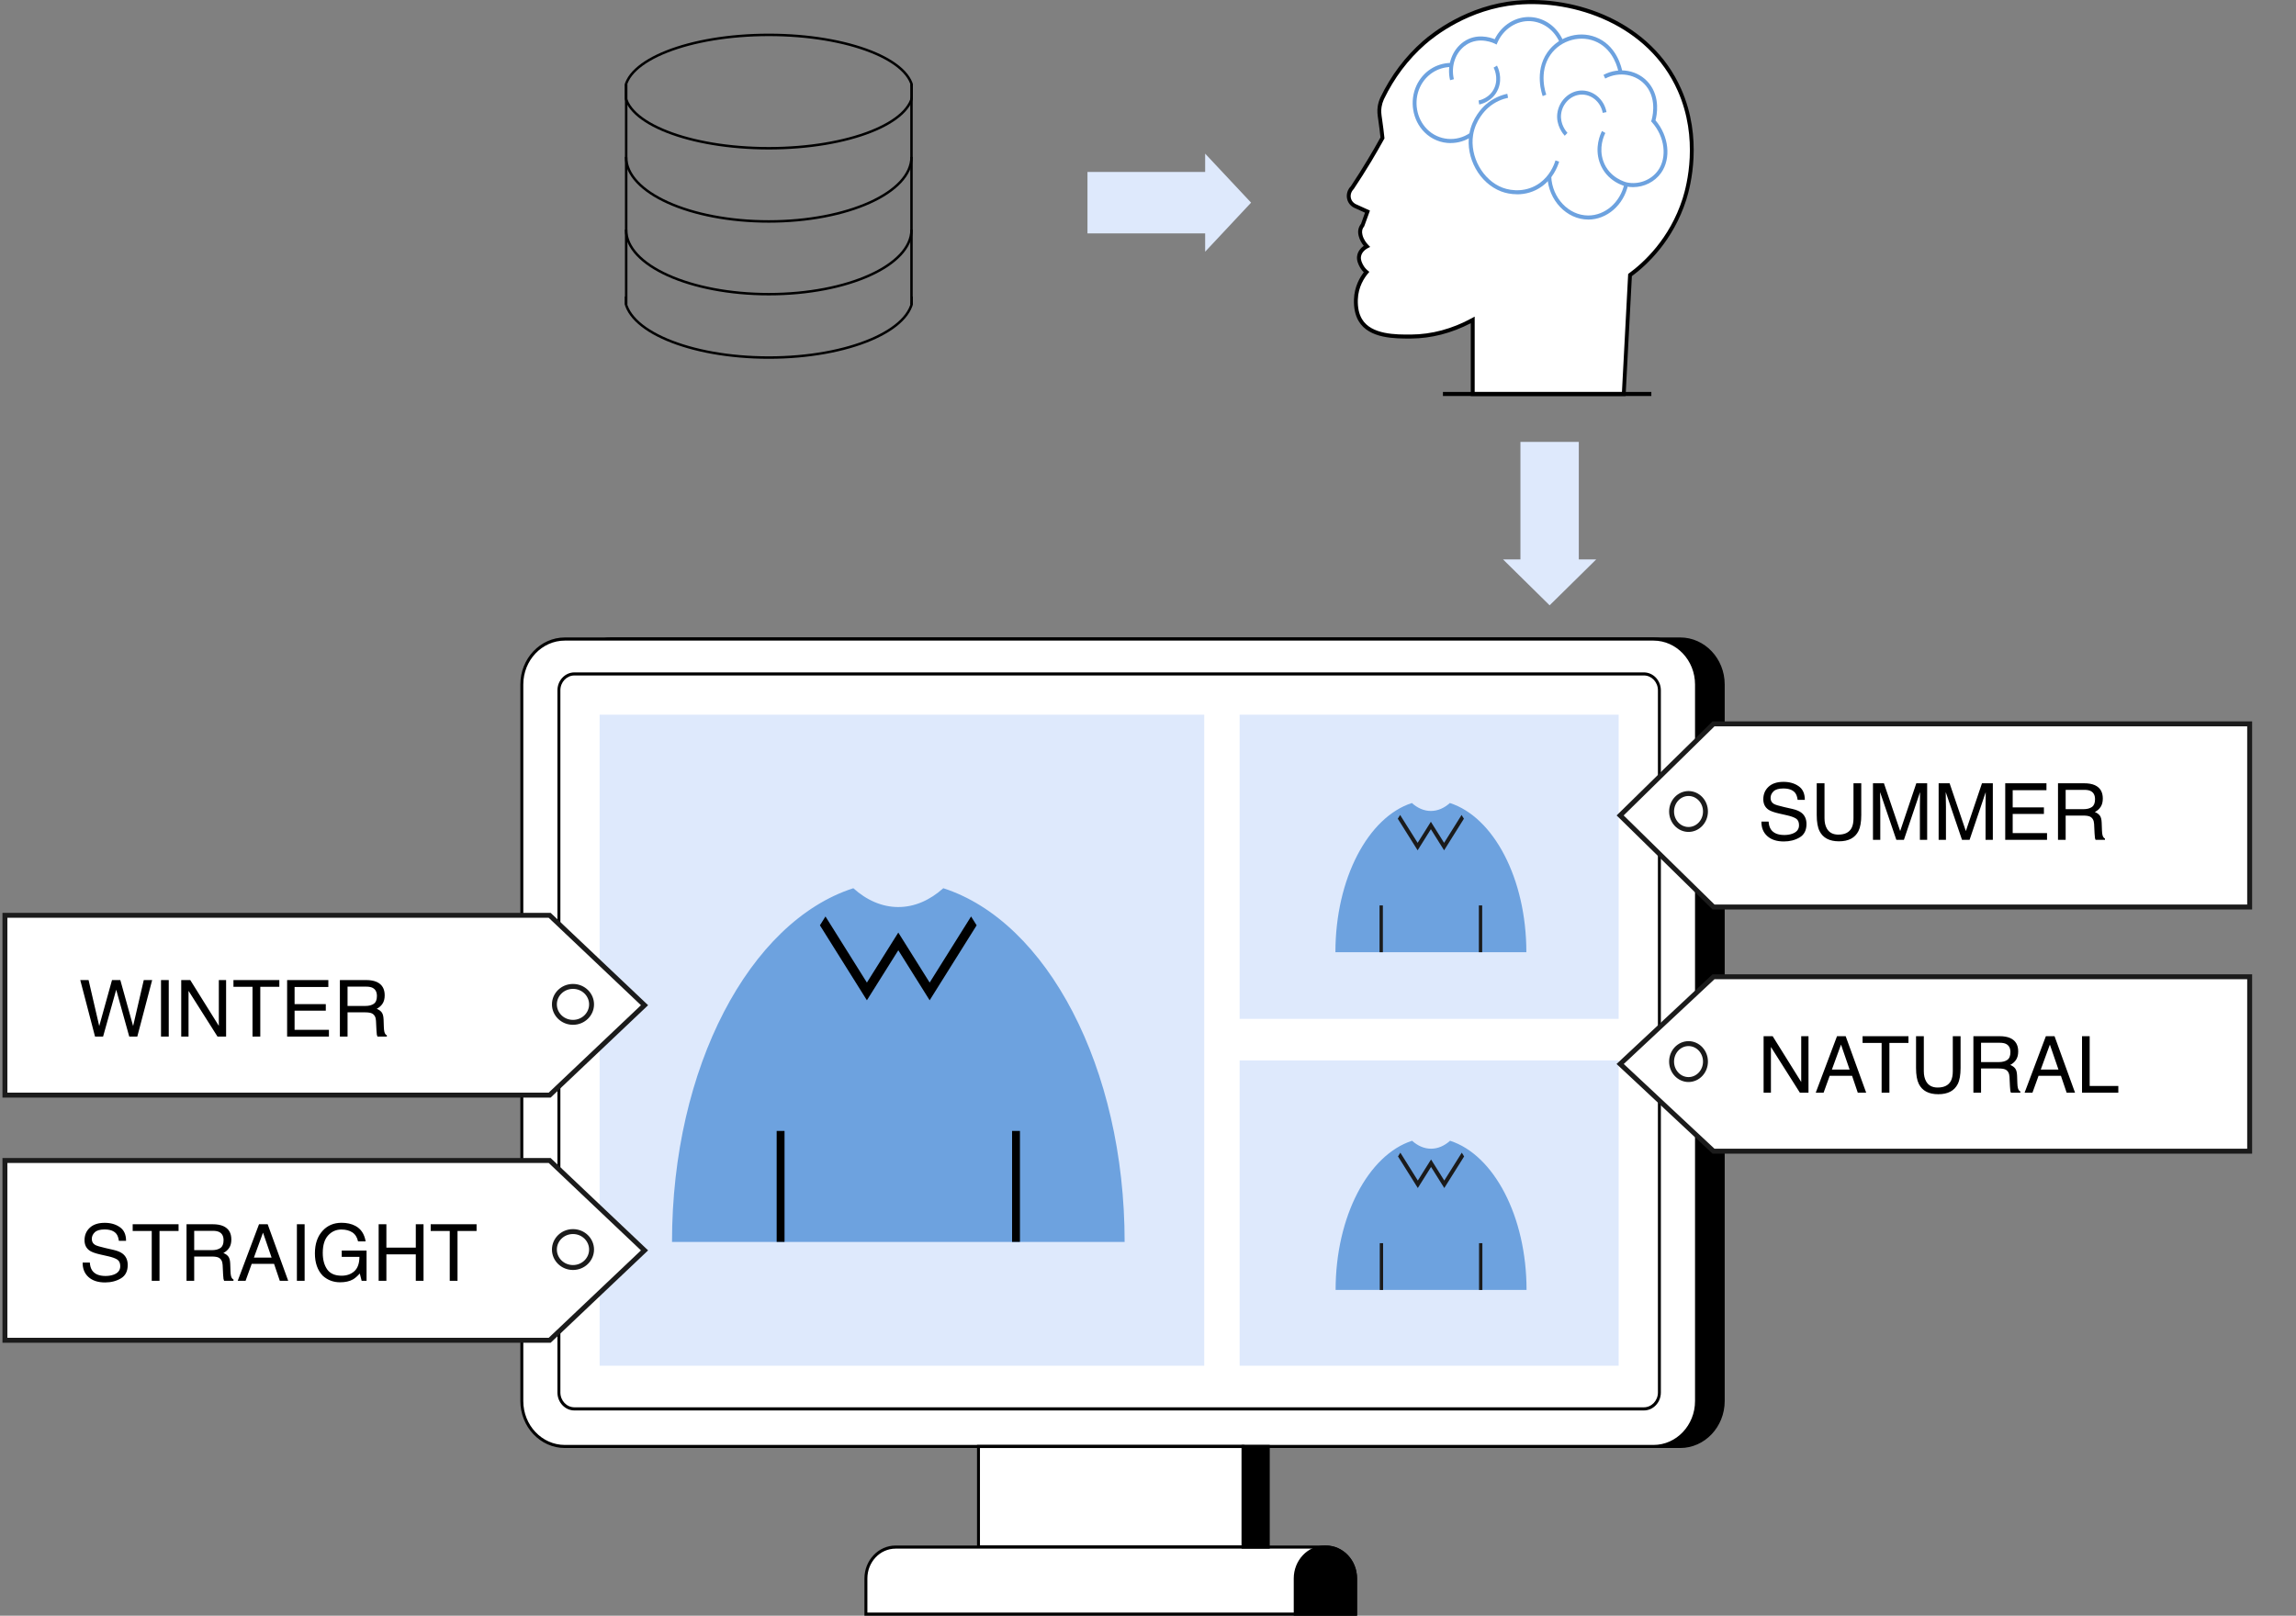 <svg width="466" height="328" viewBox="0 0 466 328" fill="none" xmlns="http://www.w3.org/2000/svg">
<rect x="0" y="0" width="466" height="328" fill="#808080" stroke="none"/>
<g clip-path="url(#clip0_3120_2423)">
<path d="M244.99 34.905H220.715V47.382H244.99V34.905Z" fill="#DEE9FC"/>
<path d="M253.923 41.142L244.599 31.188V51.097L253.923 41.142Z" fill="#DEE9FC"/>
</g>
<path d="M124.055 129.74H341.022C345.838 129.74 349.747 133.87 349.747 138.956V284.431C349.747 289.518 345.838 293.647 341.022 293.647H124.055C119.24 293.647 115.33 289.518 115.33 284.431V138.956C115.33 133.87 119.24 129.74 124.055 129.74Z" fill="black"/>
<path d="M341.022 293.957H124.054C119.08 293.957 115.027 289.676 115.027 284.422V138.947C115.027 133.693 119.08 129.412 124.054 129.412H341.022C345.996 129.412 350.048 133.693 350.048 138.947V284.422C350.048 289.676 345.996 293.957 341.022 293.957ZM124.054 130.05C119.406 130.05 115.623 134.045 115.623 138.955V284.431C115.623 289.341 119.406 293.336 124.054 293.336H341.022C345.67 293.336 349.452 289.341 349.452 284.431V138.955C349.452 134.045 345.67 130.05 341.022 130.05H124.054Z" fill="black"/>
<path d="M114.641 129.74H335.597C340.412 129.74 344.322 133.87 344.322 138.956V284.431C344.322 289.518 340.412 293.647 335.597 293.647H114.641C109.825 293.647 105.916 289.518 105.916 284.431V138.956C105.916 133.87 109.825 129.74 114.641 129.74Z" fill="white"/>
<path d="M335.596 293.957H114.64C109.666 293.957 105.613 289.676 105.613 284.422V138.947C105.613 133.693 109.666 129.412 114.64 129.412H335.596C340.571 129.412 344.623 133.693 344.623 138.947V284.422C344.623 289.676 340.571 293.957 335.596 293.957ZM114.64 130.05C109.992 130.05 106.209 134.045 106.209 138.955V284.431C106.209 289.341 109.992 293.336 114.64 293.336H335.596C340.245 293.336 344.027 289.341 344.027 284.431V138.955C344.027 134.045 340.245 130.05 335.596 130.05H114.64Z" fill="black"/>
<path d="M198.591 314.068H252.291V293.647H198.591V314.068Z" fill="white"/>
<path d="M252.592 314.384H198.297V293.334H252.592V314.384ZM198.893 313.754H251.996V293.964H198.893V313.754Z" fill="black"/>
<path d="M275.135 327.682H175.753V320.43C175.753 316.913 178.455 314.068 181.776 314.068H269.104C272.433 314.068 275.127 316.922 275.127 320.43V327.682H275.135Z" fill="white"/>
<path d="M275.427 328H175.449V320.438C175.449 316.753 178.286 313.757 181.774 313.757H269.102C272.59 313.757 275.427 316.753 275.427 320.438V328ZM176.045 327.371H274.831V320.438C274.831 317.106 272.264 314.387 269.102 314.387H181.774C178.612 314.387 176.045 317.098 176.045 320.438V327.371Z" fill="black"/>
<path d="M333.641 136.813H116.586C114.844 136.813 113.432 138.304 113.432 140.145V282.691C113.432 284.531 114.844 286.023 116.586 286.023H333.641C335.383 286.023 336.796 284.531 336.796 282.691V140.145C336.796 138.304 335.383 136.813 333.641 136.813Z" fill="white"/>
<path d="M333.642 286.336H116.587C114.68 286.336 113.139 284.699 113.139 282.693V140.147C113.139 138.133 114.688 136.504 116.587 136.504H333.642C335.549 136.504 337.091 138.141 337.091 140.147V282.693C337.091 284.708 335.541 286.336 333.642 286.336ZM116.587 137.125C115.014 137.125 113.735 138.477 113.735 140.138V282.685C113.735 284.347 115.014 285.698 116.587 285.698H333.642C335.215 285.698 336.495 284.347 336.495 282.685V140.138C336.495 138.477 335.215 137.125 333.642 137.125H116.587Z" fill="black"/>
<path d="M269.103 314.068H268.904C265.575 314.068 262.881 316.921 262.881 320.429V327.681H275.134V320.429C275.134 316.913 272.432 314.068 269.111 314.068H269.103Z" fill="black"/>
<path d="M275.429 328H262.58V320.438C262.58 316.753 265.417 313.757 268.905 313.757H269.104C272.592 313.757 275.429 316.753 275.429 320.438V328ZM263.176 327.371H274.833V320.438C274.833 317.106 272.266 314.387 269.104 314.387H268.905C265.743 314.387 263.176 317.098 263.176 320.438V327.371Z" fill="black"/>
<path d="M257.408 293.644H252.291V314.065H257.408V293.644Z" fill="black"/>
<path d="M257.709 314.384H251.996V293.334H257.709V314.384ZM252.592 313.754H257.113V293.964H252.592V313.754Z" fill="black"/>
<path d="M328.224 145.437H251.895V206.487H328.224V145.437Z" fill="#DEE9FC"/>
<path d="M328.524 206.838H251.598V145.091H328.524V206.838ZM252.194 206.142H327.928V145.788H252.194V206.142Z" fill="#DEE9FC"/>
<path d="M328.224 215.627H251.895V276.904H328.224V215.627Z" fill="#DEE9FC"/>
<path d="M328.524 277.256H251.598V215.273H328.524V277.256ZM252.194 276.559H327.928V215.978H252.194V276.559Z" fill="#DEE9FC"/>
<path d="M244.123 145.437H122.008V276.904H244.123V145.437Z" fill="#DEE9FC"/>
<path d="M244.414 277.256H121.703V145.091H244.414V277.256ZM122.299 276.559H243.818V145.796H122.299V276.559Z" fill="#DEE9FC"/>
<path d="M294.265 163.021C293.129 164.045 291.81 164.632 290.412 164.632C289.013 164.632 287.702 164.045 286.558 163.021C277.706 165.874 271.039 178.346 271.039 193.303H309.792C309.792 178.338 303.125 165.866 294.273 163.021H294.265Z" fill="#6DA2DF"/>
<path d="M280.67 183.811H279.994V193.312H280.67V183.811Z" fill="#1B1B1B"/>
<path d="M300.828 183.811H300.152V193.312H300.828V183.811Z" fill="#1B1B1B"/>
<path d="M293.097 172.624L290.412 168.336L287.726 172.624L283.697 166.204L284.174 165.448L287.726 171.105L290.412 166.825L293.097 171.105L296.641 165.448L297.118 166.204L293.097 172.624Z" fill="#1B1B1B"/>
<path d="M294.304 231.587C293.168 232.611 291.849 233.198 290.451 233.198C289.052 233.198 287.741 232.611 286.597 231.587C277.745 234.441 271.078 246.913 271.078 261.869H309.831C309.831 246.904 303.164 234.432 294.312 231.587H294.304Z" fill="#6DA2DF"/>
<path d="M280.716 252.377H280.041V261.878H280.716V252.377Z" fill="#1B1B1B"/>
<path d="M300.867 252.377H300.191V261.878H300.867V252.377Z" fill="#1B1B1B"/>
<path d="M293.134 241.181L290.449 236.901L287.763 241.181L283.742 234.769L284.219 234.005L287.763 239.662L290.449 235.381L293.134 239.662L296.686 234.005L297.163 234.769L293.134 241.181Z" fill="#1B1B1B"/>
<path d="M191.451 180.319C188.749 182.745 185.634 184.138 182.321 184.138C179.007 184.138 175.892 182.745 173.191 180.319C152.197 187.076 136.393 216.652 136.393 252.121H228.257C228.257 216.652 212.452 187.076 191.459 180.319H191.451Z" fill="#6DA2DF"/>
<path d="M159.23 229.592H157.633V252.111H159.23V229.592Z" fill="black"/>
<path d="M207.009 229.592H205.412V252.111H207.009V229.592Z" fill="black"/>
<path d="M188.685 203.066L182.32 192.91L175.947 203.066L166.412 187.849L167.54 186.053L175.947 199.473L182.32 189.318L188.685 199.473L197.092 186.053L198.22 187.849L188.685 203.066Z" fill="black"/>
<path d="M329.567 79.987H298.906V64.939C293.532 67.862 288.927 68.296 286.371 68.308C283.222 68.326 278.081 68.362 276.079 64.951C275.109 63.3 275.172 61.341 275.189 60.793C275.286 57.81 276.849 55.815 277.351 55.225C277.06 54.99 276.615 54.556 276.273 53.881C276.067 53.471 275.736 52.832 275.828 52.067C275.982 50.747 277.271 50.06 277.414 49.988C277.032 49.59 276.398 48.819 276.141 47.776C276.005 47.21 276.05 46.854 276.079 46.704C276.176 46.173 276.438 45.812 276.587 45.631C276.906 44.739 277.22 43.841 277.539 42.949C276.678 42.557 275.816 42.166 274.955 41.774C274.846 41.72 274.019 41.286 273.791 40.279C273.614 39.502 273.859 38.676 274.43 38.116C275.588 36.386 276.758 34.548 277.922 32.614C278.869 31.041 279.759 29.492 280.592 27.986C280.432 26.449 280.267 25.244 280.147 24.43C279.987 23.346 279.856 22.61 280.021 21.61C280.135 20.893 280.358 20.332 280.523 19.965C281.875 17.157 284.454 12.685 289.041 8.666C290.342 7.527 297.417 1.494 307.846 0.548C319.16 -0.476 334.759 4.447 340.875 18.259C345.474 28.649 342.393 38.821 341.891 40.4C339.009 49.446 332.944 54.291 330.839 55.833C330.417 63.885 329.995 71.936 329.567 79.987Z" fill="white"/>
<path d="M329.937 80.401H298.511V65.612C294.569 67.656 290.489 68.698 286.37 68.728C283.192 68.74 277.858 68.782 275.747 65.179C275.062 64.016 274.743 62.533 274.8 60.785C274.879 58.218 275.992 56.326 276.796 55.278C276.443 54.928 276.152 54.53 275.924 54.084C275.701 53.644 275.33 52.915 275.433 52.029C275.558 50.969 276.294 50.264 276.791 49.908C276.386 49.408 275.963 48.727 275.758 47.889C275.644 47.431 275.621 47.003 275.69 46.636C275.769 46.196 275.958 45.78 276.243 45.425L277.042 43.177L274.8 42.158C274.526 42.02 273.664 41.507 273.413 40.38C273.208 39.465 273.493 38.482 274.161 37.819C275.307 36.09 276.483 34.246 277.59 32.396C278.48 30.919 279.352 29.413 280.185 27.9C280.06 26.737 279.917 25.598 279.758 24.495L279.729 24.29C279.586 23.314 279.472 22.549 279.632 21.548C279.729 20.946 279.912 20.355 280.168 19.789C282.314 15.335 285.212 11.49 288.784 8.351C290.718 6.651 297.804 1.047 307.805 0.137C319.604 -0.936 335.089 4.229 341.222 18.089C345.638 28.057 343.128 37.789 342.255 40.537C339.602 48.859 334.267 53.801 331.209 56.061L329.931 80.407L329.937 80.401ZM299.299 79.576H329.195L330.456 55.609L330.616 55.494C333.56 53.343 338.894 48.51 341.519 40.272C342.369 37.602 344.811 28.129 340.52 18.439C334.541 4.94 319.404 -0.086 307.88 0.962C298.106 1.848 291.186 7.326 289.291 8.989C285.8 12.057 282.964 15.811 280.876 20.162C280.653 20.65 280.494 21.169 280.408 21.693C280.265 22.561 280.362 23.2 280.505 24.17L280.534 24.381C280.705 25.532 280.853 26.737 280.979 27.954L280.996 28.093L280.933 28.213C280.071 29.774 279.17 31.335 278.257 32.86C277.139 34.716 275.958 36.572 274.754 38.38C274.235 38.904 274.035 39.579 274.178 40.206C274.355 40.995 274.999 41.357 275.131 41.423L278.046 42.749L276.888 45.931C276.739 46.111 276.54 46.407 276.471 46.804C276.426 47.052 276.448 47.353 276.528 47.696C276.745 48.588 277.281 49.287 277.692 49.715L278.092 50.131L277.59 50.384C277.464 50.45 276.351 51.041 276.22 52.144C276.146 52.776 276.431 53.337 276.62 53.705C276.859 54.175 277.184 54.584 277.595 54.916L277.926 55.187L277.647 55.519C276.911 56.386 275.667 58.23 275.587 60.828C275.536 62.407 275.815 63.732 276.42 64.757C278.303 67.963 283.352 67.933 286.376 67.915C290.569 67.891 294.729 66.77 298.734 64.588L299.304 64.275V79.588L299.299 79.576Z" fill="black"/>
<path d="M335.159 79.567H292.859V80.394H335.159V79.567Z" fill="black"/>
<path d="M331.465 37.995C330.969 37.995 330.472 37.941 329.976 37.833C329.816 37.796 326.016 36.904 324.658 32.951C323.626 29.938 324.767 27.329 325.138 26.6L325.828 26.997C325.491 27.648 324.47 29.98 325.394 32.668C326.604 36.193 330.101 37.013 330.136 37.019C332.543 37.555 335.111 36.585 336.52 34.602C338.414 31.927 337.883 27.721 335.282 24.816L335.116 24.635L335.196 24.4C335.208 24.358 336.48 20.387 334.101 17.452C332.161 15.059 328.669 14.427 325.799 15.945L325.446 15.204C328.629 13.511 332.52 14.228 334.688 16.909C337.028 19.796 336.263 23.454 336.001 24.424C338.722 27.612 339.219 32.162 337.142 35.097C335.847 36.923 333.684 37.989 331.459 37.989L331.465 37.995Z" fill="#6DA2DF"/>
<path d="M317.578 27.562C317.276 27.231 315.775 25.465 316.072 23.043C316.38 20.536 318.4 18.535 320.779 18.384C323.301 18.234 325.571 20.108 326.062 22.759L325.292 22.916C324.875 20.668 322.947 19.071 320.824 19.21C318.816 19.337 317.104 21.03 316.848 23.145C316.597 25.188 317.88 26.701 318.137 26.978L317.578 27.556V27.562Z" fill="#6DA2DF"/>
<path d="M300.223 21.214L300.092 20.4C300.189 20.382 302.442 19.966 303.355 17.725C304.16 15.748 303.253 13.922 303.15 13.723L303.835 13.319C304.04 13.705 305.01 15.76 304.08 18.05C303.002 20.702 300.337 21.196 300.223 21.214Z" fill="#6DA2DF"/>
<path d="M322.351 44.571H322.328C317.963 44.559 314.255 40.648 314.061 35.857L314.842 35.821C315.019 40.178 318.38 43.733 322.328 43.746H322.351C325.791 43.746 328.872 41.052 329.676 37.34L330.441 37.526C329.551 41.618 326.15 44.577 322.351 44.577V44.571Z" fill="#6DA2DF"/>
<path d="M307.884 39.438C306.692 39.438 305.585 39.209 304.672 38.86C300.273 37.179 297.438 32.08 298.208 27.253C298.739 23.963 300.85 21.854 301.489 21.287C303.08 19.865 304.781 19.28 305.927 19.04L306.081 19.853C305.026 20.076 303.457 20.612 301.996 21.92C301.414 22.444 299.469 24.385 298.984 27.398C298.282 31.773 300.952 36.57 304.94 38.095C306.932 38.854 309.973 39.005 312.534 37.136C314.508 35.696 315.364 33.653 315.701 32.562L316.448 32.816C316.083 34.009 315.147 36.239 312.985 37.817C311.353 39.011 309.545 39.45 307.89 39.45L307.884 39.438Z" fill="#6DA2DF"/>
<path d="M294.438 29.05C292.487 29.05 290.564 28.303 289.104 26.838C286.679 24.404 286.023 20.499 287.506 17.329C288.796 14.575 291.449 12.827 294.433 12.773L294.444 13.599C291.757 13.647 289.366 15.22 288.208 17.691C286.879 20.535 287.466 24.048 289.646 26.23C291.974 28.568 295.654 28.881 298.387 26.965L298.82 27.652C297.491 28.58 295.962 29.038 294.438 29.038V29.05Z" fill="#6DA2DF"/>
<path d="M294.315 16.292C293.591 13.237 294.715 10.085 297.105 8.452C299.65 6.711 302.394 7.566 303.37 7.958C304.779 5.071 307.683 3.276 310.701 3.468C313.554 3.643 316.076 5.499 317.285 8.314L316.572 8.657C315.482 6.126 313.217 4.457 310.656 4.294C307.843 4.113 305.121 5.879 303.917 8.663L303.752 9.049L303.393 8.862C303.364 8.844 300.266 7.277 297.539 9.139C295.428 10.579 294.441 13.37 295.08 16.081L294.321 16.28L294.315 16.292Z" fill="#6DA2DF"/>
<path d="M313.112 19.522C313.038 19.323 311.321 14.598 314.042 10.657C316.416 7.228 320.946 6.023 324.574 7.855C328.243 9.711 329.139 13.767 329.281 14.562L328.511 14.719C328.38 13.989 327.564 10.283 324.232 8.602C320.991 6.963 316.786 8.084 314.67 11.145C312.199 14.719 313.768 19.034 313.837 19.214L313.106 19.516L313.112 19.522Z" fill="#6DA2DF"/>
<g clip-path="url(#clip1_3120_2423)">
<path d="M320.437 113.96L320.437 89.704L308.589 89.704L308.589 113.96L320.437 113.96Z" fill="#DEE9FC"/>
<path d="M314.514 122.885L323.967 113.569L305.062 113.569L314.514 122.885Z" fill="#DEE9FC"/>
</g>
<path d="M328.826 165.539L347.777 146.949H456.594V184.129H347.777L328.826 165.539Z" fill="white" stroke="#1B1B1B"/>
<path d="M358.961 166.786C358.997 167.437 359.151 167.966 359.422 168.372C359.938 169.133 360.846 169.513 362.148 169.513C362.732 169.513 363.263 169.43 363.742 169.263C364.669 168.94 365.133 168.362 365.133 167.529C365.133 166.904 364.938 166.458 364.547 166.193C364.151 165.932 363.531 165.706 362.688 165.513L361.133 165.161C360.117 164.932 359.398 164.68 358.977 164.404C358.247 163.924 357.883 163.208 357.883 162.255C357.883 161.224 358.24 160.378 358.953 159.716C359.667 159.055 360.677 158.724 361.984 158.724C363.188 158.724 364.208 159.016 365.047 159.599C365.891 160.177 366.312 161.104 366.312 162.38H364.852C364.773 161.766 364.607 161.294 364.352 160.966C363.878 160.367 363.073 160.068 361.938 160.068C361.021 160.068 360.362 160.26 359.961 160.646C359.56 161.031 359.359 161.479 359.359 161.989C359.359 162.552 359.594 162.963 360.062 163.224C360.37 163.391 361.065 163.599 362.148 163.849L363.758 164.216C364.534 164.393 365.133 164.635 365.555 164.943C366.284 165.479 366.648 166.258 366.648 167.279C366.648 168.549 366.185 169.458 365.258 170.005C364.336 170.552 363.263 170.825 362.039 170.825C360.612 170.825 359.495 170.461 358.688 169.732C357.88 169.008 357.484 168.026 357.5 166.786H358.961ZM370.305 159.013V166.107C370.305 166.94 370.461 167.633 370.773 168.185C371.237 169.018 372.018 169.435 373.117 169.435C374.435 169.435 375.331 168.984 375.805 168.083C376.06 167.594 376.188 166.935 376.188 166.107V159.013H377.766V165.458C377.766 166.87 377.576 167.956 377.195 168.716C376.497 170.101 375.18 170.794 373.242 170.794C371.305 170.794 369.99 170.101 369.297 168.716C368.917 167.956 368.727 166.87 368.727 165.458V159.013H370.305ZM380.141 159.013H382.367L385.664 168.716L388.938 159.013H391.141V170.489H389.664V163.716C389.664 163.482 389.669 163.094 389.68 162.552C389.69 162.01 389.695 161.43 389.695 160.81L386.422 170.489H384.883L381.586 160.81V161.161C381.586 161.443 381.591 161.872 381.602 162.45C381.617 163.023 381.625 163.445 381.625 163.716V170.489H380.141V159.013ZM393.469 159.013H395.695L398.992 168.716L402.266 159.013H404.469V170.489H402.992V163.716C402.992 163.482 402.997 163.094 403.008 162.552C403.018 162.01 403.023 161.43 403.023 160.81L399.75 170.489H398.211L394.914 160.81V161.161C394.914 161.443 394.919 161.872 394.93 162.45C394.945 163.023 394.953 163.445 394.953 163.716V170.489H393.469V159.013ZM406.984 159.013H415.352V160.419H408.5V163.904H414.836V165.232H408.5V169.122H415.469V170.489H406.984V159.013ZM422.844 164.271C423.573 164.271 424.148 164.125 424.57 163.833C424.997 163.542 425.211 163.016 425.211 162.255C425.211 161.437 424.914 160.88 424.32 160.583C424.003 160.427 423.578 160.349 423.047 160.349H419.25V164.271H422.844ZM417.695 159.013H423.008C423.883 159.013 424.604 159.141 425.172 159.396C426.25 159.885 426.789 160.789 426.789 162.107C426.789 162.794 426.646 163.357 426.359 163.794C426.078 164.232 425.682 164.583 425.172 164.849C425.62 165.031 425.956 165.271 426.18 165.568C426.409 165.864 426.536 166.346 426.562 167.013L426.617 168.552C426.633 168.989 426.669 169.315 426.727 169.529C426.82 169.893 426.987 170.128 427.227 170.232V170.489H425.32C425.268 170.391 425.227 170.263 425.195 170.107C425.164 169.95 425.138 169.648 425.117 169.2L425.023 167.286C424.987 166.536 424.708 166.034 424.188 165.779C423.891 165.638 423.424 165.568 422.789 165.568H419.25V170.489H417.695V159.013Z" fill="black"/>
<path d="M346.145 164.74C346.145 166.779 344.581 168.388 342.706 168.388C340.831 168.388 339.268 166.779 339.268 164.74C339.268 162.701 340.831 161.092 342.706 161.092C344.581 161.092 346.145 162.701 346.145 164.74Z" fill="white" stroke="#1B1B1B"/>
<path d="M130.816 204.068L111.561 185.818H1V222.318H111.561L130.816 204.068Z" fill="white" stroke="#1B1B1B"/>
<path d="M112.524 203.898C112.524 205.899 114.198 207.546 116.294 207.546C118.39 207.546 120.064 205.899 120.064 203.898C120.064 201.897 118.39 200.251 116.294 200.251C114.198 200.251 112.524 201.897 112.524 203.898Z" fill="white" stroke="#1B1B1B"/>
<path d="M130.816 253.84L111.561 235.59H1V272.09H111.561L130.816 253.84Z" fill="white" stroke="#1B1B1B"/>
<path d="M112.524 253.67C112.524 255.671 114.198 257.318 116.294 257.318C118.39 257.318 120.064 255.671 120.064 253.67C120.064 251.669 118.39 250.023 116.294 250.023C114.198 250.023 112.524 251.669 112.524 253.67Z" fill="white" stroke="#1B1B1B"/>
<path d="M328.826 215.998L347.777 198.293H456.594V233.702H347.777L328.826 215.998Z" fill="white" stroke="#1B1B1B"/>
<path d="M357.945 210.357H359.781L365.578 219.654V210.357H367.055V221.833H365.312L359.43 212.544V221.833H357.945V210.357ZM375.398 217.13L373.656 212.06L371.805 217.13H375.398ZM372.844 210.357H374.602L378.766 221.833H377.062L375.898 218.396H371.359L370.117 221.833H368.523L372.844 210.357ZM387.344 210.357V211.724H383.477V221.833H381.898V211.724H378.031V210.357H387.344ZM390.461 210.357V217.45C390.461 218.284 390.617 218.976 390.93 219.529C391.393 220.362 392.174 220.779 393.273 220.779C394.591 220.779 395.487 220.328 395.961 219.427C396.216 218.937 396.344 218.279 396.344 217.45V210.357H397.922V216.802C397.922 218.213 397.732 219.299 397.352 220.06C396.654 221.445 395.336 222.138 393.398 222.138C391.461 222.138 390.146 221.445 389.453 220.06C389.073 219.299 388.883 218.213 388.883 216.802V210.357H390.461ZM405.672 215.614C406.401 215.614 406.977 215.469 407.398 215.177C407.826 214.885 408.039 214.359 408.039 213.599C408.039 212.781 407.742 212.224 407.148 211.927C406.831 211.771 406.406 211.693 405.875 211.693H402.078V215.614H405.672ZM400.523 210.357H405.836C406.711 210.357 407.432 210.484 408 210.739C409.078 211.229 409.617 212.133 409.617 213.45C409.617 214.138 409.474 214.7 409.188 215.138C408.906 215.575 408.51 215.927 408 216.193C408.448 216.375 408.784 216.614 409.008 216.911C409.237 217.208 409.365 217.69 409.391 218.357L409.445 219.896C409.461 220.333 409.497 220.659 409.555 220.872C409.648 221.237 409.815 221.471 410.055 221.575V221.833H408.148C408.096 221.734 408.055 221.607 408.023 221.45C407.992 221.294 407.966 220.992 407.945 220.544L407.852 218.63C407.815 217.88 407.536 217.377 407.016 217.122C406.719 216.982 406.253 216.911 405.617 216.911H402.078V221.833H400.523V210.357ZM417.789 217.13L416.047 212.06L414.195 217.13H417.789ZM415.234 210.357H416.992L421.156 221.833H419.453L418.289 218.396H413.75L412.508 221.833H410.914L415.234 210.357ZM422.57 210.357H424.125V220.466H429.938V221.833H422.57V210.357Z" fill="black"/>
<path d="M346.145 215.512C346.145 217.551 344.581 219.16 342.706 219.16C340.831 219.16 339.268 217.551 339.268 215.512C339.268 213.473 340.831 211.864 342.706 211.864C344.581 211.864 346.145 213.473 346.145 215.512Z" fill="white" stroke="#1B1B1B"/>
<path d="M17.977 198.961L20.141 208.297L22.734 198.961H24.422L27.016 208.297L29.18 198.961H30.883L27.867 210.438H26.234L23.586 200.922L20.922 210.438H19.289L16.289 198.961H17.977ZM32.68 198.961H34.25V210.438H32.68V198.961ZM36.781 198.961H38.617L44.414 208.258V198.961H45.891V210.438H44.148L38.266 201.149V210.438H36.781V198.961ZM56.695 198.961V200.329H52.828V210.438H51.25V200.329H47.383V198.961H56.695ZM58.273 198.961H66.641V200.368H59.789V203.852H66.125V205.18H59.789V209.071H66.758V210.438H58.273V198.961ZM74.133 204.219C74.862 204.219 75.438 204.073 75.859 203.782C76.287 203.49 76.5 202.964 76.5 202.204C76.5 201.386 76.203 200.829 75.609 200.532C75.292 200.376 74.867 200.297 74.336 200.297H70.539V204.219H74.133ZM68.984 198.961H74.297C75.172 198.961 75.893 199.089 76.461 199.344C77.539 199.834 78.078 200.738 78.078 202.055C78.078 202.743 77.935 203.305 77.648 203.743C77.367 204.18 76.971 204.532 76.461 204.797C76.909 204.98 77.245 205.219 77.469 205.516C77.698 205.813 77.826 206.295 77.852 206.961L77.906 208.501C77.922 208.938 77.958 209.264 78.016 209.477C78.109 209.842 78.276 210.076 78.516 210.18V210.438H76.609C76.557 210.339 76.516 210.211 76.484 210.055C76.453 209.899 76.427 209.597 76.406 209.149L76.312 207.235C76.276 206.485 75.997 205.982 75.477 205.727C75.18 205.586 74.713 205.516 74.078 205.516H70.539V210.438H68.984V198.961Z" fill="black"/>
<path d="M18.234 256.309C18.271 256.96 18.424 257.488 18.695 257.895C19.211 258.655 20.12 259.035 21.422 259.035C22.005 259.035 22.537 258.952 23.016 258.785C23.943 258.462 24.406 257.884 24.406 257.051C24.406 256.426 24.211 255.98 23.82 255.715C23.424 255.454 22.805 255.228 21.961 255.035L20.406 254.684C19.391 254.454 18.672 254.202 18.25 253.926C17.521 253.447 17.156 252.73 17.156 251.777C17.156 250.746 17.513 249.9 18.227 249.238C18.94 248.577 19.951 248.246 21.258 248.246C22.461 248.246 23.482 248.538 24.32 249.121C25.164 249.699 25.586 250.626 25.586 251.902H24.125C24.047 251.288 23.88 250.816 23.625 250.488C23.151 249.889 22.346 249.59 21.211 249.59C20.294 249.59 19.635 249.783 19.234 250.168C18.833 250.553 18.633 251.001 18.633 251.512C18.633 252.074 18.867 252.486 19.336 252.746C19.643 252.913 20.338 253.121 21.422 253.371L23.031 253.738C23.807 253.915 24.406 254.158 24.828 254.465C25.557 255.001 25.922 255.78 25.922 256.801C25.922 258.072 25.458 258.98 24.531 259.527C23.609 260.074 22.537 260.348 21.312 260.348C19.885 260.348 18.768 259.983 17.961 259.254C17.154 258.53 16.758 257.548 16.773 256.309H18.234ZM36.242 248.535V249.902H32.375V260.012H30.797V249.902H26.93V248.535H36.242ZM43.008 253.793C43.737 253.793 44.312 253.647 44.734 253.355C45.161 253.064 45.375 252.538 45.375 251.777C45.375 250.96 45.078 250.402 44.484 250.105C44.167 249.949 43.742 249.871 43.211 249.871H39.414V253.793H43.008ZM37.859 248.535H43.172C44.047 248.535 44.768 248.663 45.336 248.918C46.414 249.408 46.953 250.311 46.953 251.629C46.953 252.316 46.81 252.879 46.523 253.316C46.242 253.754 45.846 254.105 45.336 254.371C45.784 254.553 46.12 254.793 46.344 255.09C46.573 255.387 46.7 255.868 46.727 256.535L46.781 258.074C46.797 258.512 46.833 258.837 46.891 259.051C46.984 259.415 47.151 259.65 47.391 259.754V260.012H45.484C45.432 259.913 45.391 259.785 45.359 259.629C45.328 259.473 45.302 259.171 45.281 258.723L45.188 256.809C45.151 256.059 44.872 255.556 44.352 255.301C44.055 255.16 43.589 255.09 42.953 255.09H39.414V260.012H37.859V248.535ZM55.125 255.309L53.383 250.238L51.531 255.309H55.125ZM52.57 248.535H54.328L58.492 260.012H56.789L55.625 256.574H51.086L49.844 260.012H48.25L52.57 248.535ZM60.258 248.535H61.828V260.012H60.258V248.535ZM69.32 248.238C70.398 248.238 71.331 248.447 72.117 248.863C73.258 249.462 73.956 250.512 74.211 252.012H72.672C72.484 251.173 72.096 250.564 71.508 250.184C70.919 249.798 70.177 249.605 69.281 249.605C68.219 249.605 67.323 250.004 66.594 250.801C65.87 251.598 65.508 252.785 65.508 254.363C65.508 255.728 65.807 256.84 66.406 257.699C67.005 258.553 67.982 258.98 69.336 258.98C70.372 258.98 71.229 258.681 71.906 258.082C72.588 257.478 72.938 256.504 72.953 255.16H69.359V253.871H74.398V260.012H73.398L73.023 258.535C72.497 259.113 72.031 259.514 71.625 259.738C70.943 260.124 70.076 260.316 69.023 260.316C67.664 260.316 66.495 259.876 65.516 258.996C64.448 257.892 63.914 256.376 63.914 254.449C63.914 252.527 64.435 250.999 65.477 249.863C66.466 248.78 67.747 248.238 69.32 248.238ZM76.852 248.535H78.422V253.277H84.391V248.535H85.961V260.012H84.391V254.645H78.422V260.012H76.852V248.535ZM96.727 248.535V249.902H92.859V260.012H91.281V249.902H87.414V248.535H96.727Z" fill="black"/>
<g clip-path="url(#clip2_3120_2423)">
<path d="M156.041 30.097C172.188 30.097 185.277 24.945 185.277 18.589C185.277 12.233 172.188 7.081 156.041 7.081C139.894 7.081 126.805 12.233 126.805 18.589C126.805 24.945 139.894 30.097 156.041 30.097Z" stroke="black" stroke-width="0.5" stroke-miterlimit="10"/>
<path d="M185.277 60.195C185.277 67.039 172.19 72.589 156.038 72.589C139.887 72.589 126.805 67.043 126.805 60.195" stroke="black" stroke-width="0.5" stroke-miterlimit="10"/>
<path d="M185.001 46.626C185.001 53.856 172.036 59.72 156.035 59.72C140.035 59.72 127.075 53.856 127.075 46.626" stroke="black" stroke-width="0.5" stroke-miterlimit="10"/>
<path d="M185.001 31.862C185.001 39.092 172.036 44.956 156.035 44.956C140.035 44.956 127.075 39.092 127.075 31.862" stroke="black" stroke-width="0.5" stroke-miterlimit="10"/>
<path d="M127.091 61.809V17.098" stroke="black" stroke-width="0.5" stroke-miterlimit="10"/>
<path d="M184.996 61.809V17.098" stroke="black" stroke-width="0.5" stroke-miterlimit="10"/>
</g>
<defs>
<clipPath id="clip0_3120_2423">
<rect width="33.208" height="19.909" fill="white" transform="translate(220.715 31.188)"/>
</clipPath>
<clipPath id="clip1_3120_2423">
<rect width="33.182" height="18.905" fill="white" transform="translate(323.967 89.704) rotate(90)"/>
</clipPath>
<clipPath id="clip2_3120_2423">
<rect width="58.472" height="70.819" fill="white" transform="translate(126.805 3.54)"/>
</clipPath>
</defs>
</svg>
